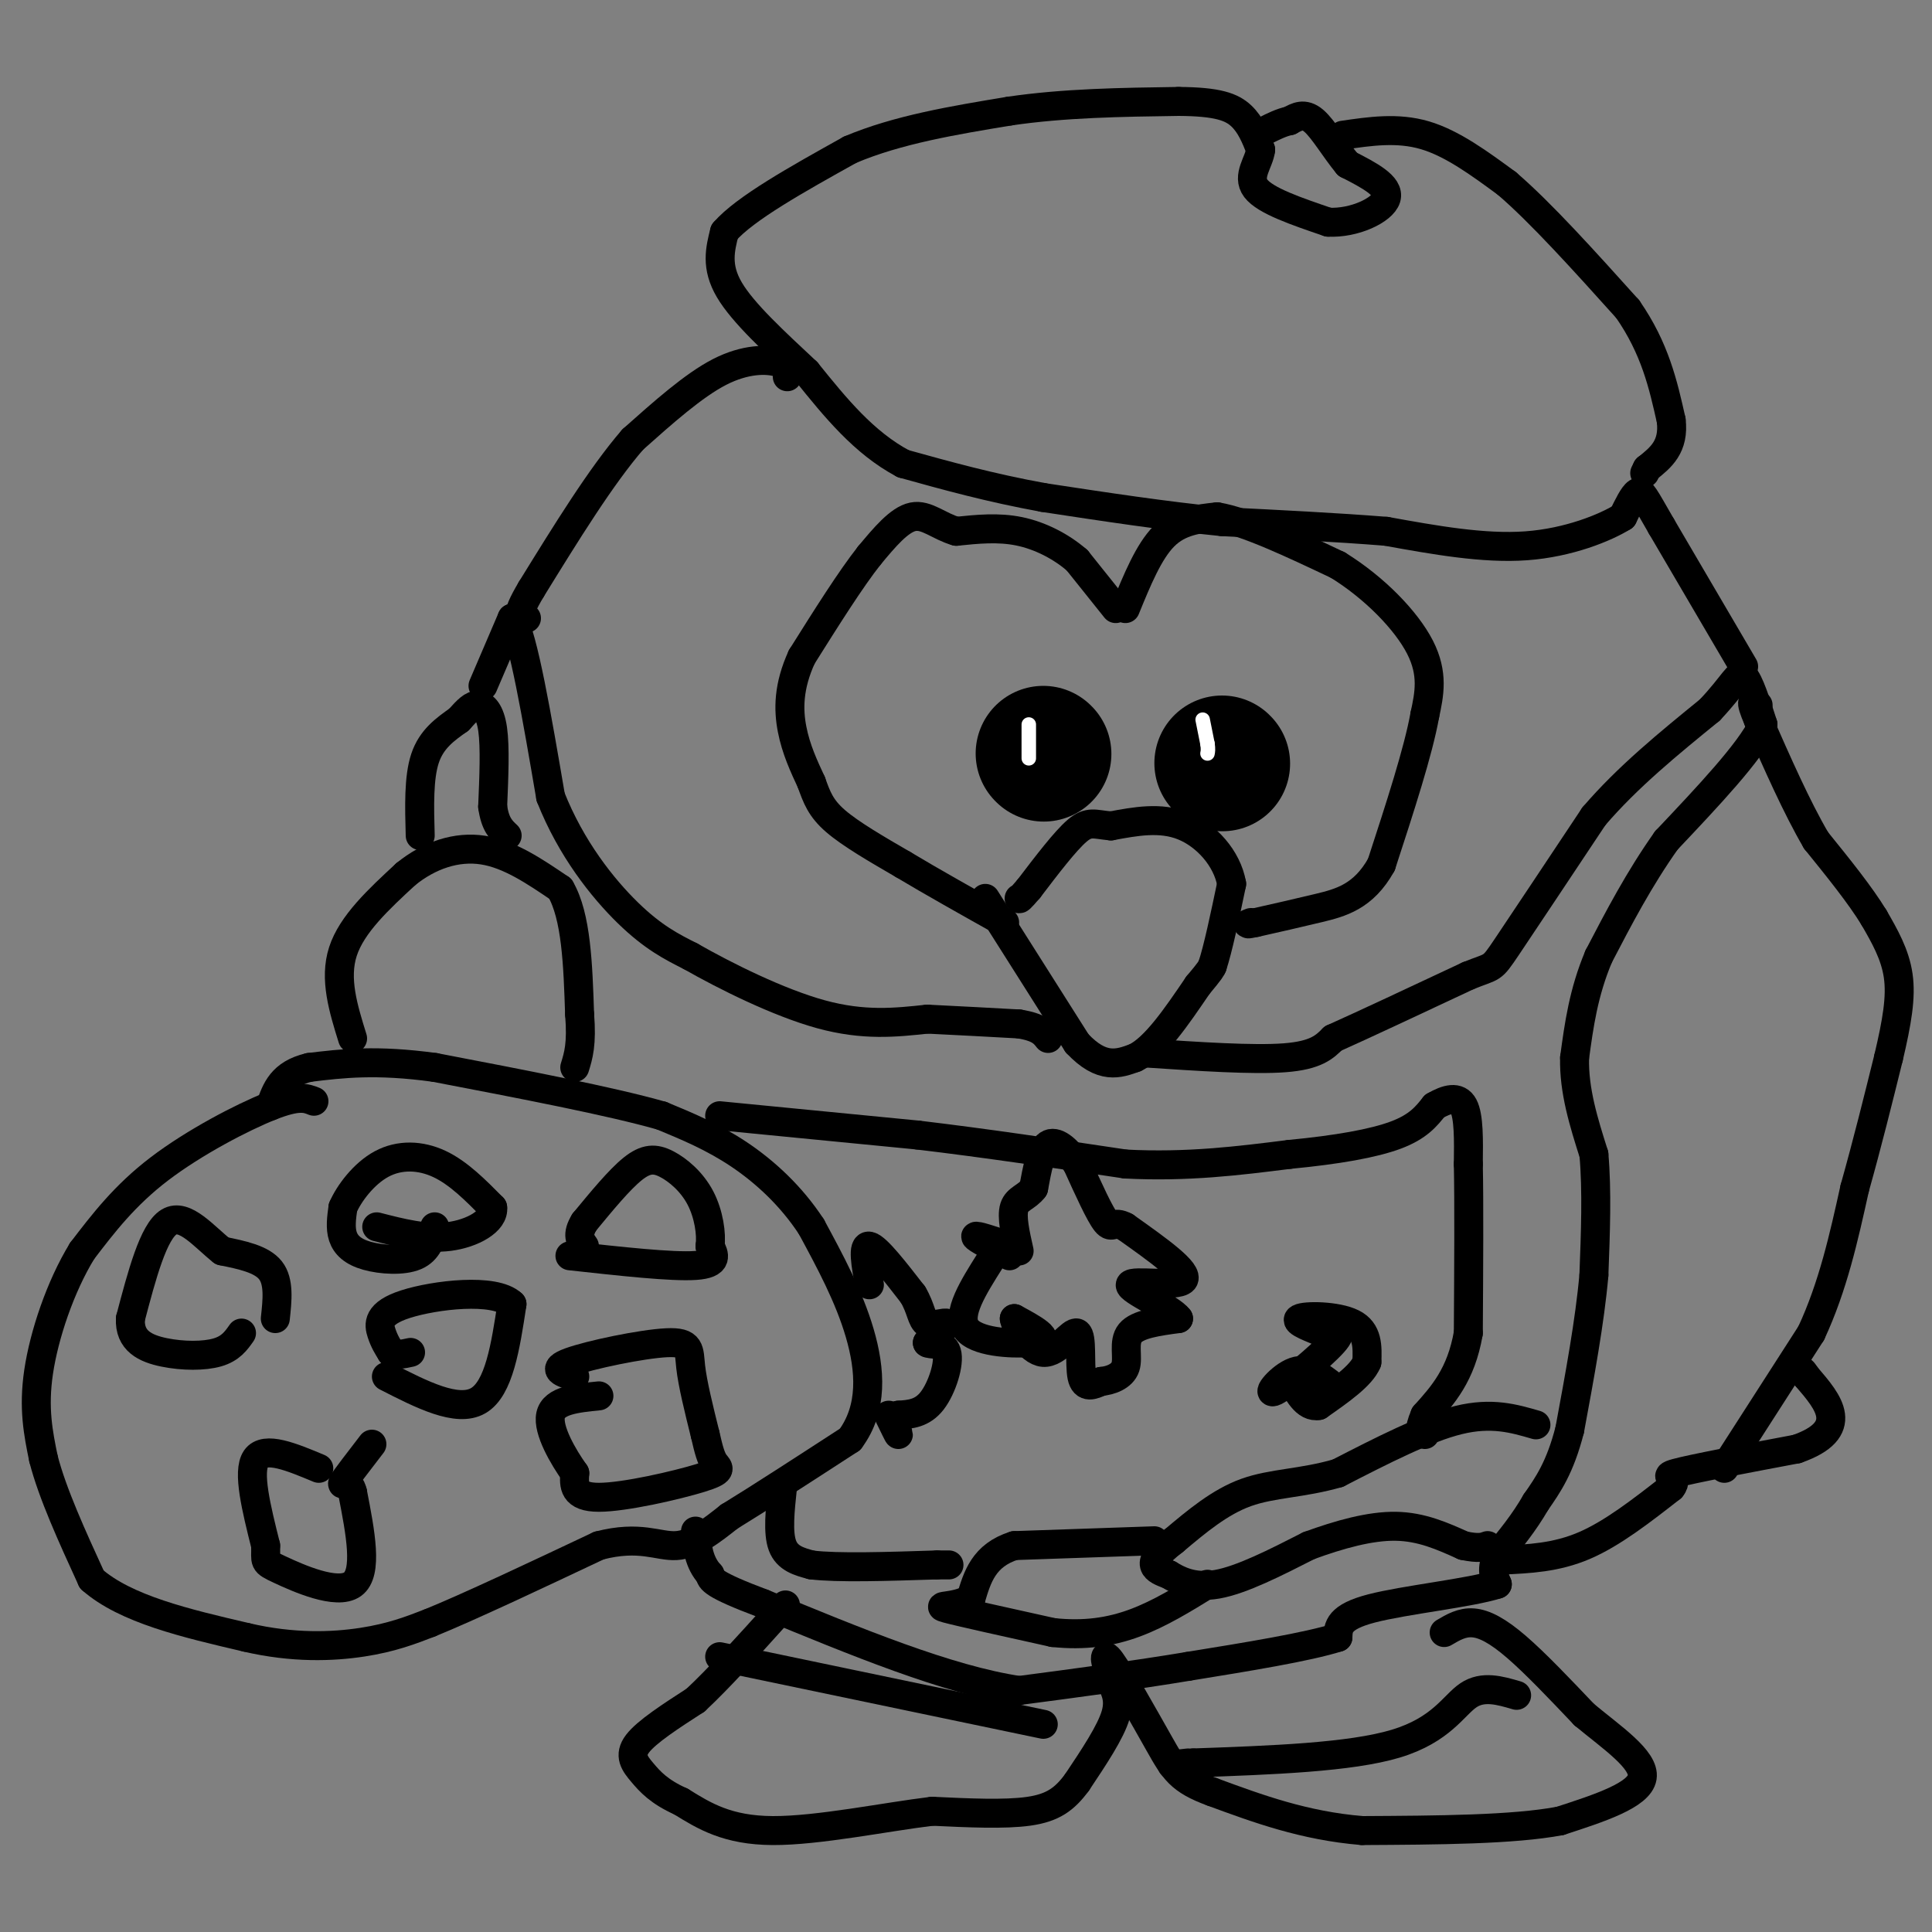 <svg viewBox='0 0 400 400' version='1.1' xmlns='http://www.w3.org/2000/svg' xmlns:xlink='http://www.w3.org/1999/xlink'><rect x="0" y="0" width="400" height="400" fill="#808080" stroke="none"/><g fill='none' stroke='#000000' stroke-width='6' stroke-linecap='round' stroke-linejoin='round'><path d='M65,228c-1.600,-0.644 -3.200,-1.289 -9,1c-5.800,2.289 -15.800,7.511 -23,13c-7.200,5.489 -11.600,11.244 -16,17'/><path d='M17,259c-4.533,7.400 -7.867,17.400 -9,25c-1.133,7.600 -0.067,12.800 1,18'/><path d='M9,302c1.833,7.167 5.917,16.083 10,25'/><path d='M19,327c7.000,6.167 19.500,9.083 32,12'/><path d='M51,339c9.689,2.267 17.911,1.933 24,1c6.089,-0.933 10.044,-2.467 14,-4'/><path d='M89,336c8.167,-3.333 21.583,-9.667 35,-16'/><path d='M124,320c8.511,-2.222 12.289,0.222 16,0c3.711,-0.222 7.356,-3.111 11,-6'/><path d='M151,314c6.000,-3.667 15.500,-9.833 25,-16'/><path d='M176,298c4.778,-6.400 4.222,-14.400 2,-22c-2.222,-7.600 -6.111,-14.800 -10,-22'/><path d='M168,254c-4.178,-6.400 -9.622,-11.400 -15,-15c-5.378,-3.600 -10.689,-5.800 -16,-8'/><path d='M137,231c-10.500,-3.000 -28.750,-6.500 -47,-10'/><path d='M90,221c-12.167,-1.667 -19.083,-0.833 -26,0'/><path d='M64,221c-5.667,1.333 -6.833,4.667 -8,8'/><path d='M73,215c-1.917,-6.167 -3.833,-12.333 -2,-18c1.833,-5.667 7.417,-10.833 13,-16'/><path d='M84,181c4.867,-3.956 10.533,-5.844 16,-5c5.467,0.844 10.733,4.422 16,8'/><path d='M116,184c3.333,5.667 3.667,15.833 4,26'/><path d='M120,210c0.500,6.167 -0.250,8.583 -1,11'/><path d='M87,173c-0.167,-6.000 -0.333,-12.000 1,-16c1.333,-4.000 4.167,-6.000 7,-8'/><path d='M95,149c1.810,-2.024 2.833,-3.083 4,-3c1.167,0.083 2.476,1.310 3,5c0.524,3.690 0.262,9.845 0,16'/><path d='M102,167c0.500,3.667 1.750,4.833 3,6'/><path d='M100,142c0.000,0.000 6.000,-14.000 6,-14'/><path d='M106,128c2.333,3.833 5.167,20.417 8,37'/><path d='M114,165c4.222,10.689 10.778,18.911 16,24c5.222,5.089 9.111,7.044 13,9'/><path d='M143,198c7.044,4.022 18.156,9.578 27,12c8.844,2.422 15.422,1.711 22,1'/><path d='M192,211c6.833,0.333 12.917,0.667 19,1'/><path d='M211,212c4.167,0.667 5.083,1.833 6,3'/><path d='M204,186c0.000,0.000 19.000,30.000 19,30'/><path d='M223,216c5.167,5.500 8.583,4.250 12,3'/><path d='M235,219c4.167,-2.000 8.583,-8.500 13,-15'/><path d='M248,204c2.667,-3.167 2.833,-3.583 3,-4'/><path d='M251,200c1.167,-3.500 2.583,-10.250 4,-17'/><path d='M255,183c-0.933,-5.311 -5.267,-10.089 -10,-12c-4.733,-1.911 -9.867,-0.956 -15,0'/><path d='M230,171c-3.444,-0.311 -4.556,-1.089 -7,1c-2.444,2.089 -6.222,7.044 -10,12'/><path d='M213,184c-2.000,2.333 -2.000,2.167 -2,2'/><path d='M237,218c11.250,0.750 22.500,1.500 29,1c6.500,-0.500 8.250,-2.250 10,-4'/><path d='M276,215c6.333,-2.833 17.167,-7.917 28,-13'/><path d='M304,202c5.333,-2.156 4.667,-1.044 8,-6c3.333,-4.956 10.667,-15.978 18,-27'/><path d='M330,169c7.000,-8.167 15.500,-15.083 24,-22'/><path d='M354,147c5.111,-5.422 5.889,-7.978 7,-7c1.111,0.978 2.556,5.489 4,10'/><path d='M365,150c-2.667,5.667 -11.333,14.833 -20,24'/><path d='M345,174c-5.667,8.000 -9.833,16.000 -14,24'/><path d='M331,198c-3.167,7.500 -4.083,14.250 -5,21'/><path d='M326,219c-0.167,6.833 1.917,13.417 4,20'/><path d='M330,239c0.667,7.500 0.333,16.250 0,25'/><path d='M330,264c-0.833,9.500 -2.917,20.750 -5,32'/><path d='M325,296c-2.000,7.833 -4.500,11.417 -7,15'/><path d='M318,311c-2.500,4.333 -5.250,7.667 -8,11'/><path d='M310,322c-1.333,2.833 -0.667,4.417 0,6'/><path d='M310,328c-5.467,1.778 -19.133,3.222 -26,5c-6.867,1.778 -6.933,3.889 -7,6'/><path d='M277,339c-6.333,2.000 -18.667,4.000 -31,6'/><path d='M246,345c-11.000,1.833 -23.000,3.417 -35,5'/><path d='M211,350c-14.667,-2.167 -33.833,-10.083 -53,-18'/><path d='M158,332c-10.667,-4.000 -10.833,-5.000 -11,-6'/><path d='M147,326c-2.333,-2.500 -2.667,-5.750 -3,-9'/><path d='M162,308c-0.500,4.667 -1.000,9.333 0,12c1.000,2.667 3.500,3.333 6,4'/><path d='M168,324c5.333,0.667 15.667,0.333 26,0'/><path d='M194,324c4.333,0.000 2.167,0.000 0,0'/><path d='M149,231c0.000,0.000 41.000,4.000 41,4'/><path d='M190,235c14.000,1.667 28.500,3.833 43,6'/><path d='M233,241c12.833,0.667 23.417,-0.667 34,-2'/><path d='M267,239c9.822,-0.933 17.378,-2.267 22,-4c4.622,-1.733 6.311,-3.867 8,-6'/><path d='M297,229c2.533,-1.467 4.867,-2.133 6,0c1.133,2.133 1.067,7.067 1,12'/><path d='M304,241c0.167,7.833 0.083,21.417 0,35'/><path d='M304,276c-1.500,8.667 -5.250,12.833 -9,17'/><path d='M295,293c-1.500,3.500 -0.750,3.750 0,4'/><path d='M318,295c-4.583,-1.333 -9.167,-2.667 -16,-1c-6.833,1.667 -15.917,6.333 -25,11'/><path d='M277,305c-7.444,2.156 -13.556,2.044 -19,4c-5.444,1.956 -10.222,5.978 -15,10'/><path d='M243,319c-3.356,2.578 -4.244,4.022 -4,5c0.244,0.978 1.622,1.489 3,2'/><path d='M242,326c1.844,1.111 4.956,2.889 10,2c5.044,-0.889 12.022,-4.444 19,-8'/><path d='M271,320c6.333,-2.311 12.667,-4.089 18,-4c5.333,0.089 9.667,2.044 14,4'/><path d='M303,320c3.167,0.667 4.083,0.333 5,0'/><path d='M239,319c0.000,0.000 -29.000,1.000 -29,1'/><path d='M210,320c-6.333,2.000 -7.667,6.500 -9,11'/><path d='M201,331c-3.489,1.933 -7.711,1.267 -5,2c2.711,0.733 12.356,2.867 22,5'/><path d='M218,338c6.533,0.689 11.867,-0.089 17,-2c5.133,-1.911 10.067,-4.956 15,-8'/><path d='M299,338c1.844,-1.089 3.689,-2.178 6,-2c2.311,0.178 5.089,1.622 9,5c3.911,3.378 8.956,8.689 14,14'/><path d='M328,355c5.600,4.667 12.600,9.333 12,13c-0.600,3.667 -8.800,6.333 -17,9'/><path d='M323,377c-9.667,1.833 -25.333,1.917 -41,2'/><path d='M282,379c-12.000,-1.000 -21.500,-4.500 -31,-8'/><path d='M251,371c-6.690,-2.440 -7.917,-4.542 -11,-10c-3.083,-5.458 -8.024,-14.274 -10,-17c-1.976,-2.726 -0.988,0.637 0,4'/><path d='M230,348c0.578,1.556 2.022,3.444 1,7c-1.022,3.556 -4.511,8.778 -8,14'/><path d='M223,369c-2.578,3.511 -5.022,5.289 -10,6c-4.978,0.711 -12.489,0.356 -20,0'/><path d='M193,375c-9.600,1.156 -23.600,4.044 -33,4c-9.400,-0.044 -14.200,-3.022 -19,-6'/><path d='M141,373c-4.548,-2.036 -6.417,-4.125 -8,-6c-1.583,-1.875 -2.881,-3.536 -1,-6c1.881,-2.464 6.940,-5.732 12,-9'/><path d='M144,352c4.833,-4.500 10.917,-11.250 17,-18'/><path d='M161,334c2.833,-3.000 1.417,-1.500 0,0'/><path d='M311,323c5.583,-0.250 11.167,-0.500 17,-3c5.833,-2.500 11.917,-7.250 18,-12'/><path d='M346,308c1.911,-2.311 -2.311,-2.089 1,-3c3.311,-0.911 14.156,-2.956 25,-5'/><path d='M372,300c5.667,-1.978 7.333,-4.422 7,-7c-0.333,-2.578 -2.667,-5.289 -5,-8'/><path d='M374,285c-1.000,-1.500 -1.000,-1.250 -1,-1'/><path d='M357,304c0.000,0.000 18.000,-28.000 18,-28'/><path d='M375,276c4.500,-9.667 6.750,-19.833 9,-30'/><path d='M384,246c2.667,-9.500 4.833,-18.250 7,-27'/><path d='M391,219c1.756,-7.444 2.644,-12.556 2,-17c-0.644,-4.444 -2.822,-8.222 -5,-12'/><path d='M388,190c-2.833,-4.667 -7.417,-10.333 -12,-16'/><path d='M376,174c-4.000,-6.833 -8.000,-15.917 -12,-25'/><path d='M364,149c-2.000,-4.667 -1.000,-3.833 0,-3'/><path d='M361,138c0.000,0.000 -17.000,-29.000 -17,-29'/><path d='M344,109c-3.622,-6.289 -4.178,-7.511 -5,-7c-0.822,0.511 -1.911,2.756 -3,5'/><path d='M336,107c-3.622,2.244 -11.178,5.356 -20,6c-8.822,0.644 -18.911,-1.178 -29,-3'/><path d='M287,110c-10.500,-0.833 -22.250,-1.417 -34,-2'/><path d='M253,108c-11.833,-1.167 -24.417,-3.083 -37,-5'/><path d='M216,103c-11.000,-2.000 -20.000,-4.500 -29,-7'/><path d='M187,96c-8.167,-4.333 -14.083,-11.667 -20,-19'/><path d='M167,77c-6.622,-6.200 -13.178,-12.200 -16,-17c-2.822,-4.800 -1.911,-8.400 -1,-12'/><path d='M150,48c4.167,-4.833 15.083,-10.917 26,-17'/><path d='M176,31c9.833,-4.167 21.417,-6.083 33,-8'/><path d='M209,23c11.333,-1.667 23.167,-1.833 35,-2'/><path d='M244,21c8.156,0.044 11.044,1.156 13,3c1.956,1.844 2.978,4.422 4,7'/><path d='M261,31c-0.267,2.556 -2.933,5.444 -1,8c1.933,2.556 8.467,4.778 15,7'/><path d='M275,46c5.356,0.289 11.244,-2.489 12,-5c0.756,-2.511 -3.622,-4.756 -8,-7'/><path d='M279,34c-2.578,-3.089 -5.022,-7.311 -7,-9c-1.978,-1.689 -3.489,-0.844 -5,0'/><path d='M267,25c-1.667,0.333 -3.333,1.167 -5,2'/><path d='M278,28c5.667,-0.833 11.333,-1.667 17,0c5.667,1.667 11.333,5.833 17,10'/><path d='M312,38c7.000,6.000 16.000,16.000 25,26'/><path d='M337,64c5.667,8.167 7.333,15.583 9,23'/><path d='M346,87c0.667,5.500 -2.167,7.750 -5,10'/><path d='M341,97c-0.833,1.667 -0.417,0.833 0,0'/><path d='M163,78c0.089,-1.178 0.178,-2.356 -2,-3c-2.178,-0.644 -6.622,-0.756 -12,2c-5.378,2.756 -11.689,8.378 -18,14'/><path d='M131,91c-6.500,7.500 -13.750,19.250 -21,31'/><path d='M110,122c-3.667,6.167 -2.333,6.083 -1,6'/><path d='M231,126c0.000,0.000 -8.000,-10.000 -8,-10'/><path d='M223,116c-3.333,-2.889 -7.667,-5.111 -12,-6c-4.333,-0.889 -8.667,-0.444 -13,0'/><path d='M198,110c-3.622,-1.022 -6.178,-3.578 -9,-3c-2.822,0.578 -5.911,4.289 -9,8'/><path d='M180,115c-3.833,4.833 -8.917,12.917 -14,21'/><path d='M166,136c-2.800,6.111 -2.800,10.889 -2,15c0.800,4.111 2.400,7.556 4,11'/><path d='M168,162c1.111,3.089 1.889,5.311 5,8c3.111,2.689 8.556,5.844 14,9'/><path d='M187,179c5.833,3.500 13.417,7.750 21,12'/><path d='M233,126c2.417,-5.917 4.833,-11.833 8,-15c3.167,-3.167 7.083,-3.583 11,-4'/><path d='M252,107c6.000,1.000 15.500,5.500 25,10'/><path d='M277,117c7.622,4.711 14.178,11.489 17,17c2.822,5.511 1.911,9.756 1,14'/><path d='M295,148c-1.333,7.500 -5.167,19.250 -9,31'/><path d='M286,179c-3.711,6.689 -8.489,7.911 -13,9c-4.511,1.089 -8.756,2.044 -13,3'/><path d='M260,191c-2.333,0.500 -1.667,0.250 -1,0'/></g>
<g fill='none' stroke='#000000' stroke-width='28' stroke-linecap='round' stroke-linejoin='round'><path d='M216,156c0.000,0.000 0.100,0.100 0.1,0.1'/><path d='M253,158c0.000,0.000 0.100,0.100 0.1,0.1'/></g>
<g fill='none' stroke='#ffffff' stroke-width='3' stroke-linecap='round' stroke-linejoin='round'><path d='M213,150c0.000,0.000 0.000,7.000 0,7'/><path d='M249,149c0.000,0.000 1.000,5.000 1,5'/><path d='M250,154c0.167,1.167 0.083,1.583 0,2'/></g>
<g fill='none' stroke='#000000' stroke-width='6' stroke-linecap='round' stroke-linejoin='round'><path d='M57,273c0.417,-3.833 0.833,-7.667 -1,-10c-1.833,-2.333 -5.917,-3.167 -10,-4'/><path d='M46,259c-3.644,-2.844 -7.756,-7.956 -11,-6c-3.244,1.956 -5.622,10.978 -8,20'/><path d='M27,273c-0.250,4.631 3.125,6.208 7,7c3.875,0.792 8.250,0.798 11,0c2.750,-0.798 3.875,-2.399 5,-4'/><path d='M66,304c-5.583,-2.333 -11.167,-4.667 -13,-2c-1.833,2.667 0.083,10.333 2,18'/><path d='M55,320c0.095,3.512 -0.667,3.292 3,5c3.667,1.708 11.762,5.345 15,3c3.238,-2.345 1.619,-10.673 0,-19'/><path d='M73,309c-0.711,-3.044 -2.489,-1.156 -2,-2c0.489,-0.844 3.244,-4.422 6,-8'/><path d='M80,285c7.333,3.750 14.667,7.500 19,5c4.333,-2.500 5.667,-11.250 7,-20'/><path d='M106,270c-3.571,-3.405 -16.000,-1.917 -22,0c-6.000,1.917 -5.571,4.262 -5,6c0.571,1.738 1.286,2.869 2,4'/><path d='M81,280c1.000,0.667 2.500,0.333 4,0'/><path d='M90,254c-0.708,2.452 -1.417,4.905 -4,6c-2.583,1.095 -7.042,0.833 -10,0c-2.958,-0.833 -4.417,-2.238 -5,-4c-0.583,-1.762 -0.292,-3.881 0,-6'/><path d='M71,250c1.226,-2.857 4.292,-7.000 8,-9c3.708,-2.000 8.060,-1.857 12,0c3.940,1.857 7.470,5.429 11,9'/><path d='M102,250c0.378,2.822 -4.178,5.378 -9,6c-4.822,0.622 -9.911,-0.689 -15,-2'/><path d='M118,260c10.583,1.167 21.167,2.333 26,2c4.833,-0.333 3.917,-2.167 3,-4'/><path d='M147,258c0.356,-2.478 -0.255,-6.675 -2,-10c-1.745,-3.325 -4.624,-5.780 -7,-7c-2.376,-1.220 -4.250,-1.206 -7,1c-2.750,2.206 -6.375,6.603 -10,11'/><path d='M121,253c-1.667,2.667 -0.833,3.833 0,5'/><path d='M119,285c-2.554,-0.750 -5.107,-1.500 -1,-3c4.107,-1.500 14.875,-3.750 20,-4c5.125,-0.250 4.607,1.500 5,5c0.393,3.500 1.696,8.750 3,14'/><path d='M146,297c0.780,3.423 1.230,4.979 2,6c0.770,1.021 1.861,1.506 -3,3c-4.861,1.494 -15.675,3.998 -21,4c-5.325,0.002 -5.163,-2.499 -5,-5'/><path d='M119,305c-2.333,-3.267 -5.667,-8.933 -5,-12c0.667,-3.067 5.333,-3.533 10,-4'/><path d='M180,266c-0.750,-4.167 -1.500,-8.333 0,-8c1.500,0.333 5.250,5.167 9,10'/><path d='M189,268c1.786,2.952 1.750,5.333 3,6c1.250,0.667 3.786,-0.381 4,0c0.214,0.381 -1.893,2.190 -4,4'/><path d='M192,278c0.381,0.512 3.333,-0.208 4,2c0.667,2.208 -0.952,7.345 -3,10c-2.048,2.655 -4.524,2.827 -7,3'/><path d='M186,293c-1.000,1.533 0.000,3.867 0,4c0.000,0.133 -1.000,-1.933 -2,-4'/><path d='M205,261c-3.494,5.536 -6.988,11.071 -5,14c1.988,2.929 9.458,3.250 13,3c3.542,-0.250 3.155,-1.071 2,-2c-1.155,-0.929 -3.077,-1.964 -5,-3'/><path d='M210,273c0.164,1.504 3.075,6.764 6,7c2.925,0.236 5.864,-4.552 7,-4c1.136,0.552 0.467,6.443 1,9c0.533,2.557 2.266,1.778 4,1'/><path d='M228,286c1.810,-0.143 4.333,-1.000 5,-3c0.667,-2.000 -0.524,-5.143 1,-7c1.524,-1.857 5.762,-2.429 10,-3'/><path d='M244,273c-1.512,-2.119 -10.292,-5.917 -10,-7c0.292,-1.083 9.655,0.548 11,-1c1.345,-1.548 -5.327,-6.274 -12,-11'/><path d='M233,254c-2.489,-1.400 -2.711,0.600 -4,-1c-1.289,-1.600 -3.644,-6.800 -6,-12'/><path d='M223,241c-2.133,-3.156 -4.467,-5.044 -6,-4c-1.533,1.044 -2.267,5.022 -3,9'/><path d='M214,246c-1.400,1.889 -3.400,2.111 -4,4c-0.600,1.889 0.200,5.444 1,9'/><path d='M209,260c-3.500,-1.833 -7.000,-3.667 -7,-4c0.000,-0.333 3.500,0.833 7,2'/><path d='M209,258c1.167,0.333 0.583,0.167 0,0'/><path d='M276,287c-2.560,-2.006 -5.119,-4.012 -8,-3c-2.881,1.012 -6.083,5.042 -4,4c2.083,-1.042 9.452,-7.155 12,-10c2.548,-2.845 0.274,-2.423 -2,-2'/><path d='M274,276c-2.060,-0.952 -6.208,-2.333 -5,-3c1.208,-0.667 7.774,-0.619 11,1c3.226,1.619 3.113,4.810 3,8'/><path d='M283,282c-1.167,2.833 -5.583,5.917 -10,9'/><path d='M273,291c-2.667,0.500 -4.333,-2.750 -6,-6'/><path d='M314,351c-3.489,-1.022 -6.978,-2.044 -10,0c-3.022,2.044 -5.578,7.156 -15,10c-9.422,2.844 -25.711,3.422 -42,4'/><path d='M247,365c-7.167,0.667 -4.083,0.333 -1,0'/><path d='M149,343c0.000,0.000 67.000,14.000 67,14'/></g>
</svg>